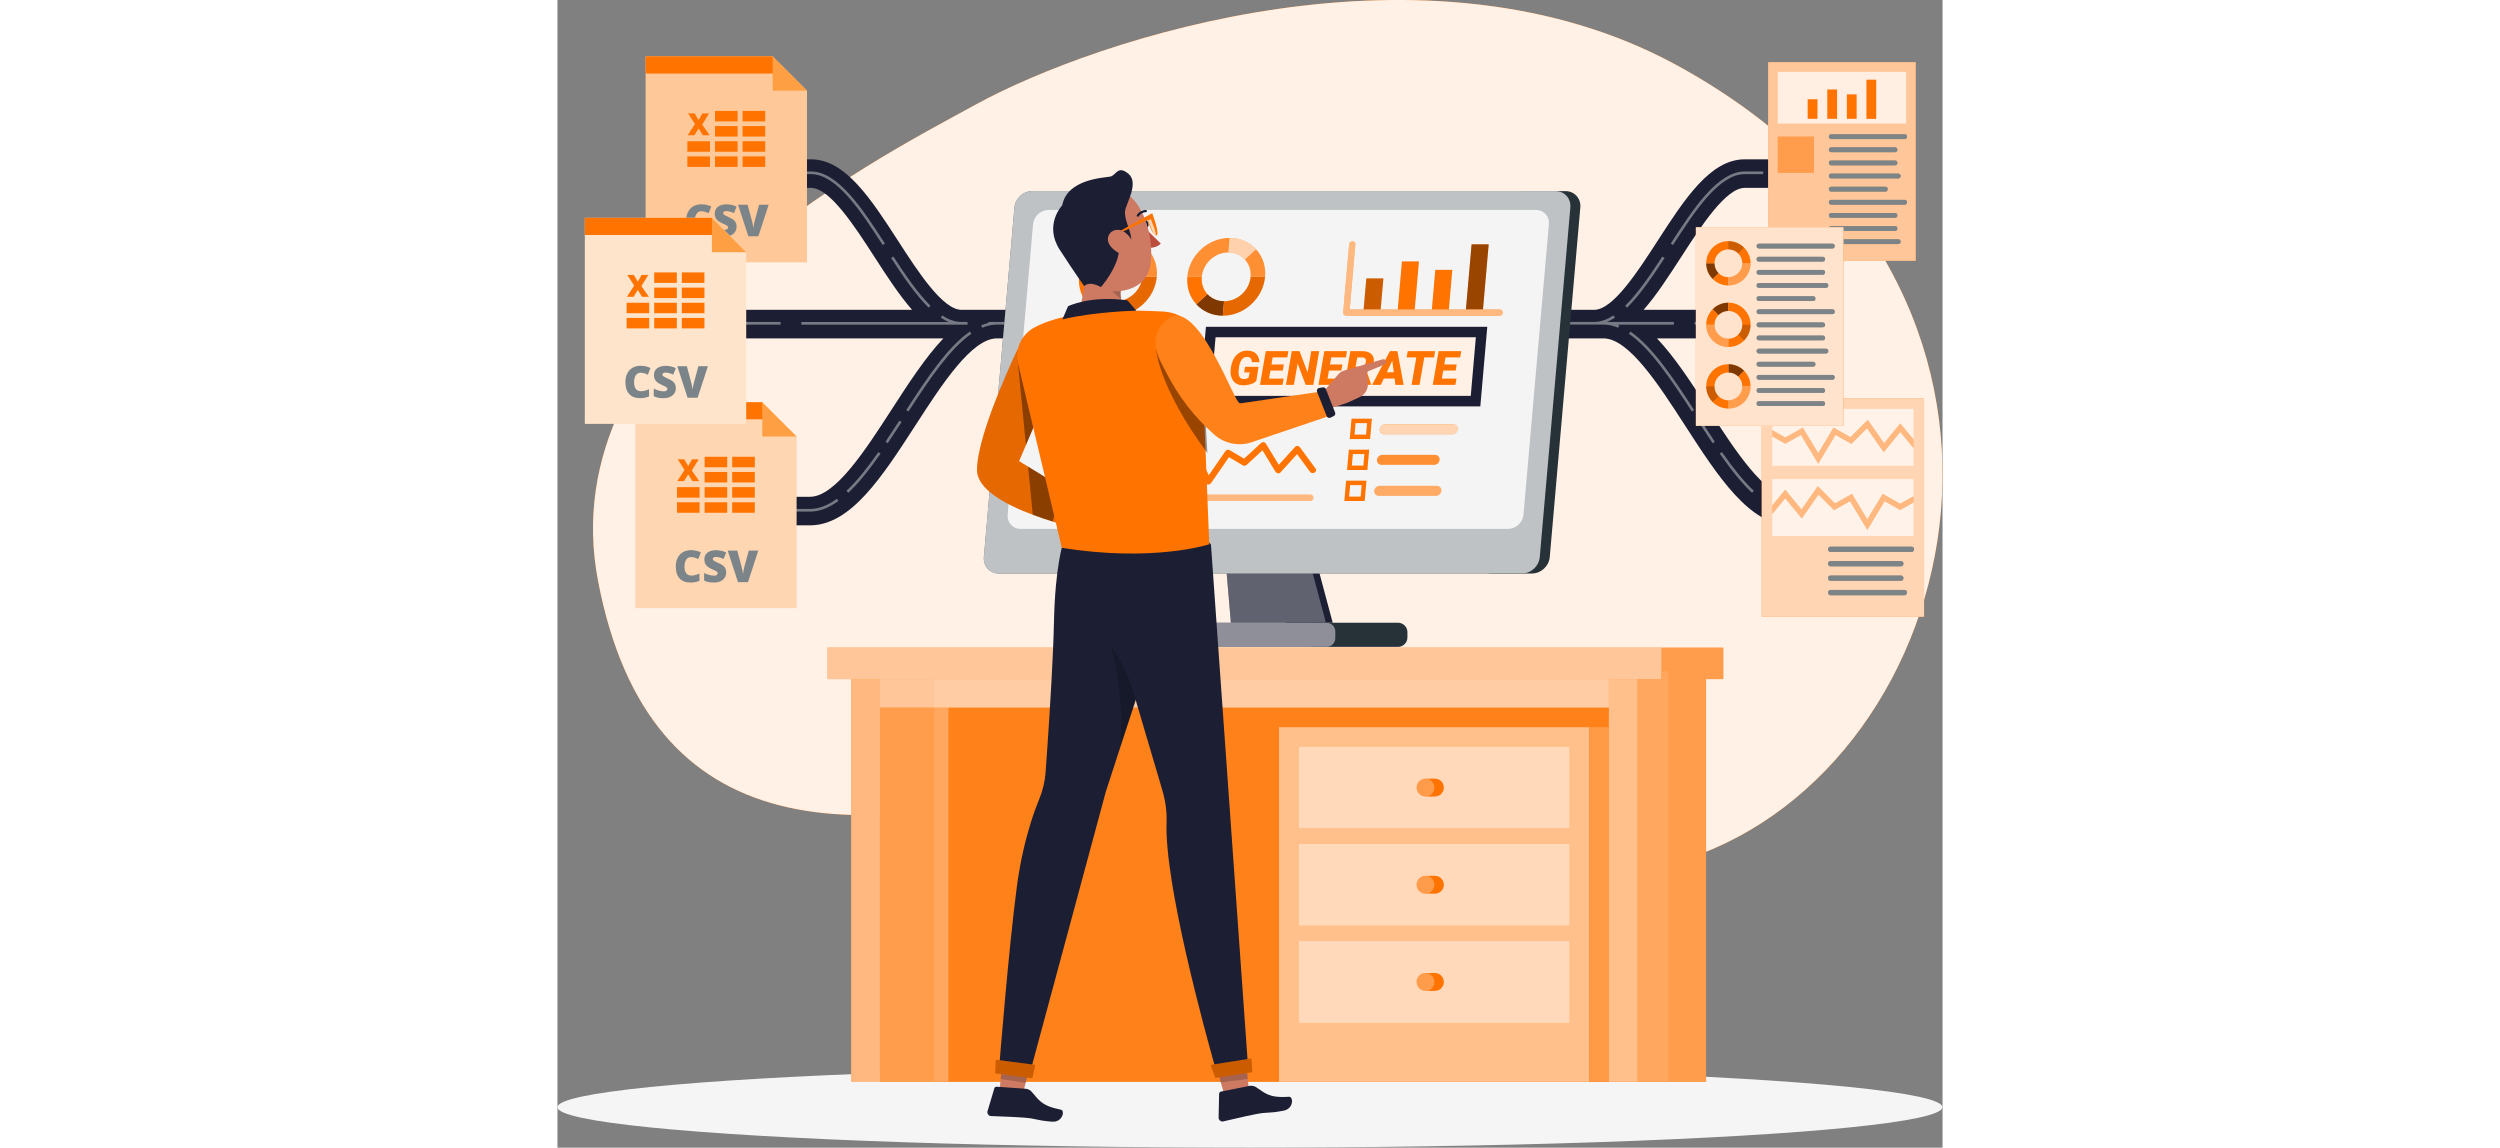 <?xml version="1.0" encoding="utf-8"?>
<!-- Generator: Adobe Illustrator 22.0.1, SVG Export Plug-In . SVG Version: 6.00 Build 0)  -->
<svg width="700" version="1.1" xmlns="http://www.w3.org/2000/svg" xmlns:xlink="http://www.w3.org/1999/xlink" x="0px" y="0px"
	 viewBox="0 0 387.82 321.34" style="enable-background:new 0 0 387.82 321.34;" xml:space="preserve">
<rect x="0" y="0" width="387.82" height="321.34" fill="#808080" stroke="none"/>
<g id="Background_Simple">
	<g>
		<path style="fill:#FF7300;" d="M117.24,29.21C87.18,45.64-2.38,91.2,11.38,162.75c14.34,74.56,72.3,75.59,146.05,51.41
			c68.87-22.58,65.63,56.84,158.78,26.3c78.87-25.86,111.91-159.8-2.99-222.3C243.47-19.79,151.22,10.63,117.24,29.21z"/>
		<path style="opacity:0.9;fill:#FFFFFF;" d="M117.24,29.21C87.18,45.64-2.38,91.2,11.38,162.75
			c14.34,74.56,72.3,75.59,146.05,51.41c68.87-22.58,65.63,56.84,158.78,26.3c78.87-25.86,111.91-159.8-2.99-222.3
			C243.47-19.79,151.22,10.63,117.24,29.21z"/>
	</g>
</g>
<g id="Shadow">
	<ellipse id="_x3C_Path_x3E__1_" style="fill:#F5F5F5;" cx="193.89" cy="310.02" rx="193.89" ry="11.32"/>
</g>
<g id="Extraction">
	<g>
		<g>
			<path style="fill:#1C1F33;" d="M345.22,139.1c-7.08,0-15.44-12.93-22.82-24.35c-4.84-7.48-9.54-14.75-14.54-20h16.55v-8h-20.29
				c3.63-4.13,7.06-9.45,10.59-14.9c5.54-8.57,12.44-19.24,17.71-19.24h15.52v-8h-15.52c-9.63,0-16.82,11.12-24.43,22.9
				c-5.54,8.57-12.44,19.24-17.71,19.24h-16.69H142.32h-19.28h-9.91c-5.27,0-12.17-10.67-17.71-19.24
				c-7.61-11.78-14.8-22.9-24.43-22.9H55.47v8h15.52c5.27,0,12.17,10.67,17.71,19.24c3.53,5.45,6.96,10.77,10.59,14.9h-71.9v8h80.66
				c-5,5.26-9.7,12.52-14.54,20c-7.38,11.41-15.74,24.35-22.82,24.35H41.27v8h29.42c11.43,0,20.23-13.6,29.54-28
				c7.38-11.41,15.74-24.35,22.82-24.35h19.28h131.27h19.28c7.08,0,15.44,12.93,22.82,24.35c9.31,14.4,18.1,28,29.53,28h29.42v-8
				H345.22z"/>
		</g>
		<g style="opacity:0.4;">
			<path style="fill:#FFFFFF;" d="M300.44,92.84l-0.43,0.62c5.89,4.06,11.47,12.26,17.62,21.76l0.63-0.41
				C312.06,105.24,306.44,96.98,300.44,92.84z"/>
			<path style="fill:#FFFFFF;" d="M326.05,126.59l-0.61,0.43c3.45,4.93,6.32,8.41,9.04,10.96l0.51-0.55
				C332.3,134.92,329.46,131.47,326.05,126.59z"/>
			<path style="fill:#FFFFFF;" d="M319.55,118.17c1.29,2,2.59,3.99,3.89,5.92l0.62-0.42c-1.3-1.93-2.59-3.92-3.88-5.91
				L319.55,118.17z"/>
			<path style="fill:#FFFFFF;" d="M337.66,139.66l-0.44,0.61c2.77,2.01,5.39,2.98,7.99,2.98h19.84v-0.75h-19.84
				C342.77,142.5,340.3,141.57,337.66,139.66z"/>
			<rect x="368.64" y="142.5" style="fill:#FFFFFF;" width="6" height="0.75"/>
			<rect x="27.39" y="90.15" style="fill:#FFFFFF;" width="6" height="0.75"/>
			<rect x="39.21" y="90.15" style="fill:#FFFFFF;" width="23.27" height="0.75"/>
			<path style="fill:#FFFFFF;" d="M68.29,90.15v0.75h46.53v-0.75h-1.69c-1.76,0-3.52-0.6-5.4-1.83l-0.41,0.63
				c0.76,0.5,1.5,0.9,2.24,1.21H68.29z"/>
			<rect x="236.97" y="90.15" style="fill:#FFFFFF;" width="23.27" height="0.75"/>
			<path style="fill:#FFFFFF;" d="M312.59,90.9v-0.75h-18.74c0.74-0.31,1.48-0.71,2.24-1.21l-0.41-0.63
				c-1.88,1.23-3.64,1.83-5.4,1.83h-7.15h-3.54h-6h-7.53v0.75h7.53h6h3.54h9.74c1.35,0,2.73,0.29,4.13,0.88l0.29-0.69
				c-0.17-0.07-0.33-0.12-0.5-0.18H312.59z"/>
			<rect x="219.52" y="90.15" style="fill:#FFFFFF;" width="11.63" height="0.75"/>
			<rect x="167.17" y="90.15" style="fill:#FFFFFF;" width="46.53" height="0.75"/>
			<rect x="318.41" y="90.15" style="fill:#FFFFFF;" width="6" height="0.75"/>
			<path style="fill:#FFFFFF;" d="M309.99,72.25l-0.63-0.41c-3.12,4.79-6.75,10.19-10.4,13.78l0.53,0.54
				C303.19,82.51,306.85,77.07,309.99,72.25z"/>
			<path style="fill:#FFFFFF;" d="M332.42,48.76h5.18v-0.75h-5.18h0c-7.64,0-14.58,10.72-20.7,20.18l0.63,0.41
				C318.37,59.3,325.19,48.76,332.42,48.76z"/>
			<rect x="341.94" y="48.01" style="fill:#FFFFFF;" width="6" height="0.75"/>
			<path style="fill:#FFFFFF;" d="M104.45,85.61c-3.65-3.58-7.28-8.99-10.4-13.78l-0.63,0.41c3.14,4.82,6.8,10.26,10.5,13.9
				L104.45,85.61z"/>
			<path style="fill:#FFFFFF;" d="M91.06,68.6l0.63-0.41c-6.12-9.46-13.06-20.18-20.7-20.18H65.8v0.75h5.18
				C78.22,48.76,85.04,59.3,91.06,68.6z"/>
			<rect x="55.47" y="48.01" style="fill:#FFFFFF;" width="6" height="0.75"/>
			<polygon style="fill:#FFFFFF;" points="138.09,90.15 136.32,90.15 136.32,90.9 138.09,90.9 142.32,90.9 161.36,90.9 
				161.36,90.15 142.32,90.15 			"/>
			<path style="fill:#FFFFFF;" d="M97.65,114.81l0.63,0.41c6.15-9.5,11.73-17.69,17.62-21.76l-0.43-0.62
				C109.46,96.98,103.85,105.24,97.65,114.81z"/>
			<path style="fill:#FFFFFF;" d="M123.04,90.15h-2.4v0.29c-0.67,0.15-1.34,0.36-2.01,0.64l0.29,0.69c1.39-0.58,2.78-0.88,4.13-0.88
				h9.23h0.51v-0.75h-0.51H123.04z"/>
			<path style="fill:#FFFFFF;" d="M70.69,142.5H50.85v0.75h19.84c2.61,0,5.22-0.98,7.99-2.98l-0.44-0.61
				C75.61,141.57,73.14,142.5,70.69,142.5z"/>
			<path style="fill:#FFFFFF;" d="M91.85,123.68l0.62,0.42c1.3-1.93,2.59-3.92,3.89-5.92l-0.63-0.41
				C94.44,119.76,93.15,121.75,91.85,123.68z"/>
			<path style="fill:#FFFFFF;" d="M80.92,137.43l0.51,0.55c2.72-2.55,5.59-6.03,9.04-10.96l-0.61-0.43
				C86.45,131.47,83.61,134.92,80.92,137.43z"/>
			<rect x="41.27" y="142.5" style="fill:#FFFFFF;" width="6" height="0.75"/>
		</g>
	</g>
</g>
<g id="Documents">
	<g>
		<g>
			<rect x="337.19" y="111.52" style="fill:#FF7300;" width="45.46" height="61.18"/>
			<rect x="337.19" y="111.52" style="opacity:0.7;fill:#FFFFFF;" width="45.46" height="61.18"/>
		</g>
		<rect x="340.16" y="114.49" style="opacity:0.7;fill:#FFFFFF;" width="39.52" height="15.93"/>
		<rect x="340.16" y="134.14" style="opacity:0.7;fill:#FFFFFF;" width="39.52" height="15.93"/>
		<polygon style="fill:#FF7300;" points="379.68,123.08 375.99,118.58 371.44,124.13 366.89,117.59 362.06,122.43 357.32,119.76 
			353.01,126.92 348.69,119.76 343.8,122.52 340.16,120.47 340.16,122.17 343.8,124.23 348.17,121.76 353.01,129.8 357.85,121.76 
			362.31,124.27 366.68,119.9 371.34,126.59 375.99,120.92 379.68,125.42 		"/>
		<polygon style="opacity:0.5;fill:#FFFFFF;" points="379.68,123.08 375.99,118.58 371.44,124.13 366.89,117.59 362.06,122.43 
			357.32,119.76 353.01,126.92 348.69,119.76 343.8,122.52 340.16,120.47 340.16,122.17 343.8,124.23 348.17,121.76 353.01,129.8 
			357.85,121.76 362.31,124.27 366.68,119.9 371.34,126.59 375.99,120.92 379.68,125.42 		"/>
		<polygon style="fill:#FF7300;" points="379.68,138.98 375.97,141.08 371.07,138.31 366.76,145.47 362.45,138.31 357.71,140.98 
			352.88,136.15 348.33,142.69 343.77,137.14 340.16,141.54 340.16,143.88 343.77,139.48 348.42,145.15 353.08,138.45 
			357.45,142.82 361.92,140.31 366.76,148.35 371.6,140.32 375.97,142.78 379.68,140.68 		"/>
		<polygon style="opacity:0.5;fill:#FFFFFF;" points="379.68,138.98 375.97,141.08 371.07,138.31 366.76,145.47 362.45,138.31 
			357.71,140.98 352.88,136.15 348.33,142.69 343.77,137.14 340.16,141.54 340.16,143.88 343.77,139.48 348.42,145.15 
			353.08,138.45 357.45,142.82 361.92,140.31 366.76,148.35 371.6,140.32 375.97,142.78 379.68,140.68 		"/>
		<g>
			<g>
				<g>
					<path style="fill:#263238;" d="M356.48,154.54c7.55,0,15.1,0,22.65,0c0.96,0,0.96-1.48,0-1.48c-7.55,0-15.1,0-22.65,0
						C355.52,153.06,355.52,154.54,356.48,154.54L356.48,154.54z"/>
				</g>
				<g>
					<path style="fill:#263238;" d="M356.48,158.58c6.56,0,13.12,0,19.68,0c0.96,0,0.96-1.49,0-1.49c-6.56,0-13.12,0-19.68,0
						C355.52,157.1,355.52,158.58,356.48,158.58L356.48,158.58z"/>
				</g>
				<g>
					<path style="fill:#263238;" d="M356.48,162.63c6.56,0,13.12,0,19.68,0c0.96,0,0.96-1.49,0-1.49c-6.56,0-13.12,0-19.68,0
						C355.52,161.14,355.52,162.63,356.48,162.63L356.48,162.63z"/>
				</g>
				<g>
					<path style="fill:#263238;" d="M356.48,166.67c6.89,0,13.78,0,20.67,0c0.96,0,0.96-1.49,0-1.49c-6.89,0-13.78,0-20.67,0
						C355.52,165.18,355.52,166.67,356.48,166.67L356.48,166.67z"/>
				</g>
			</g>
			<g style="opacity:0.4;">
				<g>
					<path style="fill:#FFFFFF;" d="M356.48,154.54c7.55,0,15.1,0,22.65,0c0.96,0,0.96-1.48,0-1.48c-7.55,0-15.1,0-22.65,0
						C355.52,153.06,355.52,154.54,356.48,154.54L356.48,154.54z"/>
				</g>
				<g>
					<path style="fill:#FFFFFF;" d="M356.48,158.58c6.56,0,13.12,0,19.68,0c0.96,0,0.96-1.49,0-1.49c-6.56,0-13.12,0-19.68,0
						C355.52,157.1,355.52,158.58,356.48,158.58L356.48,158.58z"/>
				</g>
				<g>
					<path style="fill:#FFFFFF;" d="M356.48,162.63c6.56,0,13.12,0,19.68,0c0.96,0,0.96-1.49,0-1.49c-6.56,0-13.12,0-19.68,0
						C355.52,161.14,355.52,162.63,356.48,162.63L356.48,162.63z"/>
				</g>
				<g>
					<path style="fill:#FFFFFF;" d="M356.48,166.67c6.89,0,13.78,0,20.67,0c0.96,0,0.96-1.49,0-1.49c-6.89,0-13.78,0-20.67,0
						C355.52,165.18,355.52,166.67,356.48,166.67L356.48,166.67z"/>
				</g>
			</g>
		</g>
	</g>
	<g>
		<g>
			<rect x="338.99" y="17.41" style="fill:#FF7300;" width="41.33" height="55.62"/>
			<rect x="338.99" y="17.41" style="opacity:0.6;fill:#FFFFFF;" width="41.33" height="55.62"/>
		</g>
		<rect x="341.69" y="20.11" style="opacity:0.7;fill:#FFFFFF;" width="35.93" height="14.48"/>
		<g>
			<g>
				<path style="fill:#263238;" d="M356.64,38.94c6.86,0,13.72,0,20.59,0c0.87,0,0.87-1.35,0-1.35c-6.86,0-13.72,0-20.59,0
					C355.77,37.59,355.77,38.94,356.64,38.94L356.64,38.94z"/>
			</g>
			<g>
				<path style="fill:#263238;" d="M356.64,42.61c5.96,0,11.92,0,17.89,0c0.87,0,0.87-1.35,0-1.35c-5.96,0-11.92,0-17.89,0
					C355.77,41.26,355.77,42.61,356.64,42.61L356.64,42.61z"/>
			</g>
			<g>
				<path style="fill:#263238;" d="M356.64,46.29c5.96,0,11.92,0,17.89,0c0.87,0,0.87-1.35,0-1.35c-5.96,0-11.92,0-17.89,0
					C355.77,44.94,355.77,46.29,356.64,46.29L356.64,46.29z"/>
			</g>
			<g>
				<path style="fill:#263238;" d="M356.64,49.96c6.26,0,12.52,0,18.79,0c0.87,0,0.87-1.35,0-1.35c-6.26,0-12.52,0-18.79,0
					C355.77,48.61,355.77,49.96,356.64,49.96L356.64,49.96z"/>
			</g>
			<g>
				<path style="fill:#263238;" d="M356.64,53.64c5.06,0,10.12,0,15.19,0c0.87,0,0.87-1.35,0-1.35c-5.06,0-10.12,0-15.19,0
					C355.77,52.29,355.77,53.64,356.64,53.64L356.64,53.64z"/>
			</g>
			<g>
				<path style="fill:#263238;" d="M356.64,57.31c6.86,0,13.72,0,20.59,0c0.87,0,0.87-1.35,0-1.35c-6.86,0-13.72,0-20.59,0
					C355.77,55.96,355.77,57.31,356.64,57.31L356.64,57.31z"/>
			</g>
			<g>
				<path style="fill:#263238;" d="M356.64,60.99c5.96,0,11.92,0,17.89,0c0.87,0,0.87-1.35,0-1.35c-5.96,0-11.92,0-17.89,0
					C355.77,59.64,355.77,60.99,356.64,60.99L356.64,60.99z"/>
			</g>
			<g>
				<path style="fill:#263238;" d="M356.64,64.66c5.96,0,11.92,0,17.89,0c0.87,0,0.87-1.35,0-1.35c-5.96,0-11.92,0-17.89,0
					C355.77,63.31,355.77,64.66,356.64,64.66L356.64,64.66z"/>
			</g>
			<g>
				<path style="fill:#263238;" d="M356.64,68.34c6.26,0,12.52,0,18.79,0c0.87,0,0.87-1.35,0-1.35c-6.26,0-12.52,0-18.79,0
					C355.77,66.99,355.77,68.34,356.64,68.34L356.64,68.34z"/>
			</g>
			<g style="opacity:0.4;">
				<path style="fill:#FFFFFF;" d="M356.64,38.94c6.86,0,13.72,0,20.59,0c0.87,0,0.87-1.35,0-1.35c-6.86,0-13.72,0-20.59,0
					C355.77,37.59,355.77,38.94,356.64,38.94L356.64,38.94z"/>
			</g>
			<g style="opacity:0.4;">
				<path style="fill:#FFFFFF;" d="M356.64,42.61c5.96,0,11.92,0,17.89,0c0.87,0,0.87-1.35,0-1.35c-5.96,0-11.92,0-17.89,0
					C355.77,41.26,355.77,42.61,356.64,42.61L356.64,42.61z"/>
			</g>
			<g style="opacity:0.4;">
				<path style="fill:#FFFFFF;" d="M356.64,46.29c5.96,0,11.92,0,17.89,0c0.87,0,0.87-1.35,0-1.35c-5.96,0-11.92,0-17.89,0
					C355.77,44.94,355.77,46.29,356.64,46.29L356.64,46.29z"/>
			</g>
			<g style="opacity:0.4;">
				<path style="fill:#FFFFFF;" d="M356.64,49.96c6.26,0,12.52,0,18.79,0c0.87,0,0.87-1.35,0-1.35c-6.26,0-12.52,0-18.79,0
					C355.77,48.61,355.77,49.96,356.64,49.96L356.64,49.96z"/>
			</g>
			<g style="opacity:0.4;">
				<path style="fill:#FFFFFF;" d="M356.64,53.64c5.06,0,10.12,0,15.19,0c0.87,0,0.87-1.35,0-1.35c-5.06,0-10.12,0-15.19,0
					C355.77,52.29,355.77,53.64,356.64,53.64L356.64,53.64z"/>
			</g>
			<g style="opacity:0.4;">
				<path style="fill:#FFFFFF;" d="M356.64,57.31c6.86,0,13.72,0,20.59,0c0.87,0,0.87-1.35,0-1.35c-6.86,0-13.72,0-20.59,0
					C355.77,55.96,355.77,57.31,356.64,57.31L356.64,57.31z"/>
			</g>
			<g style="opacity:0.4;">
				<path style="fill:#FFFFFF;" d="M356.64,60.99c5.96,0,11.92,0,17.89,0c0.87,0,0.87-1.35,0-1.35c-5.96,0-11.92,0-17.89,0
					C355.77,59.64,355.77,60.99,356.64,60.99L356.64,60.99z"/>
			</g>
			<g style="opacity:0.4;">
				<path style="fill:#FFFFFF;" d="M356.64,64.66c5.96,0,11.92,0,17.89,0c0.87,0,0.87-1.35,0-1.35c-5.96,0-11.92,0-17.89,0
					C355.77,63.31,355.77,64.66,356.64,64.66L356.64,64.66z"/>
			</g>
			<g style="opacity:0.4;">
				<path style="fill:#FFFFFF;" d="M356.64,68.34c6.26,0,12.52,0,18.79,0c0.87,0,0.87-1.35,0-1.35c-6.26,0-12.52,0-18.79,0
					C355.77,66.99,355.77,68.34,356.64,68.34L356.64,68.34z"/>
			</g>
		</g>
		<g>
			<rect x="341.69" y="38.26" style="fill:#FF7300;" width="10.13" height="10.13"/>
			<rect x="341.69" y="38.26" style="opacity:0.3;fill:#FFFFFF;" width="10.13" height="10.13"/>
		</g>
		<g>
			<rect x="350.06" y="27.79" style="fill:#FF7300;" width="2.74" height="5.48"/>
			<rect x="355.55" y="25.05" style="fill:#FF7300;" width="2.74" height="8.22"/>
			<rect x="361.03" y="26.42" style="fill:#FF7300;" width="2.74" height="6.85"/>
			<rect x="366.51" y="22.31" style="fill:#FF7300;" width="2.74" height="10.97"/>
		</g>
	</g>
	<g>
		<g>
			<rect x="318.75" y="63.62" style="fill:#FF7300;" width="41.33" height="55.62"/>
			<rect x="318.75" y="63.62" style="opacity:0.8;fill:#FFFFFF;" width="41.33" height="55.62"/>
		</g>
		<g>
			<g>
				<g>
					<path style="fill:#263238;" d="M336.4,69.58c6.86,0,13.72,0,20.59,0c0.87,0,0.87-1.35,0-1.35c-6.86,0-13.72,0-20.59,0
						C335.53,68.23,335.53,69.58,336.4,69.58L336.4,69.58z"/>
				</g>
				<g>
					<path style="fill:#263238;" d="M336.4,73.25c5.96,0,11.92,0,17.89,0c0.87,0,0.87-1.35,0-1.35c-5.96,0-11.92,0-17.89,0
						C335.53,71.9,335.53,73.25,336.4,73.25L336.4,73.25z"/>
				</g>
				<g>
					<path style="fill:#263238;" d="M336.4,76.93c5.96,0,11.92,0,17.89,0c0.87,0,0.87-1.35,0-1.35c-5.96,0-11.92,0-17.89,0
						C335.53,75.58,335.53,76.93,336.4,76.93L336.4,76.93z"/>
				</g>
				<g>
					<path style="fill:#263238;" d="M336.4,80.6c6.26,0,12.52,0,18.79,0c0.87,0,0.87-1.35,0-1.35c-6.26,0-12.52,0-18.79,0
						C335.53,79.25,335.53,80.6,336.4,80.6L336.4,80.6z"/>
				</g>
				<g>
					<path style="fill:#263238;" d="M336.4,84.28c5.06,0,10.12,0,15.19,0c0.87,0,0.87-1.35,0-1.35c-5.06,0-10.12,0-15.19,0
						C335.53,82.93,335.53,84.28,336.4,84.28L336.4,84.28z"/>
				</g>
				<g>
					<path style="fill:#263238;" d="M336.4,87.95c6.86,0,13.72,0,20.59,0c0.87,0,0.87-1.35,0-1.35c-6.86,0-13.72,0-20.59,0
						C335.53,86.6,335.53,87.95,336.4,87.95L336.4,87.95z"/>
				</g>
				<g>
					<path style="fill:#263238;" d="M336.4,91.63c5.96,0,11.92,0,17.89,0c0.87,0,0.87-1.35,0-1.35c-5.96,0-11.92,0-17.89,0
						C335.53,90.28,335.53,91.63,336.4,91.63L336.4,91.63z"/>
				</g>
				<g>
					<path style="fill:#263238;" d="M336.4,95.3c5.96,0,11.92,0,17.89,0c0.87,0,0.87-1.35,0-1.35c-5.96,0-11.92,0-17.89,0
						C335.53,93.95,335.53,95.3,336.4,95.3L336.4,95.3z"/>
				</g>
				<g>
					<path style="fill:#263238;" d="M336.4,102.66c5.06,0,10.12,0,15.19,0c0.87,0,0.87-1.35,0-1.35c-5.06,0-10.12,0-15.19,0
						C335.53,101.31,335.53,102.66,336.4,102.66L336.4,102.66z"/>
				</g>
				<g>
					<path style="fill:#263238;" d="M336.4,106.33c6.86,0,13.72,0,20.59,0c0.87,0,0.87-1.35,0-1.35c-6.86,0-13.72,0-20.59,0
						C335.53,104.98,335.53,106.33,336.4,106.33L336.4,106.33z"/>
				</g>
				<g>
					<path style="fill:#263238;" d="M336.4,110.01c5.96,0,11.92,0,17.89,0c0.87,0,0.87-1.35,0-1.35c-5.96,0-11.92,0-17.89,0
						C335.53,108.66,335.53,110.01,336.4,110.01L336.4,110.01z"/>
				</g>
				<g>
					<path style="fill:#263238;" d="M336.4,113.68c5.96,0,11.92,0,17.89,0c0.87,0,0.87-1.35,0-1.35c-5.96,0-11.92,0-17.89,0
						C335.53,112.33,335.53,113.68,336.4,113.68L336.4,113.68z"/>
				</g>
				<g>
					<path style="fill:#263238;" d="M336.4,98.98c6.26,0,12.52,0,18.79,0c0.87,0,0.87-1.35,0-1.35c-6.26,0-12.52,0-18.79,0
						C335.53,97.63,335.53,98.98,336.4,98.98L336.4,98.98z"/>
				</g>
			</g>
			<g style="opacity:0.4;">
				<g>
					<path style="fill:#FFFFFF;" d="M336.4,69.58c6.86,0,13.72,0,20.59,0c0.87,0,0.87-1.35,0-1.35c-6.86,0-13.72,0-20.59,0
						C335.53,68.23,335.53,69.58,336.4,69.58L336.4,69.58z"/>
				</g>
				<g>
					<path style="fill:#FFFFFF;" d="M336.4,73.25c5.96,0,11.92,0,17.89,0c0.87,0,0.87-1.35,0-1.35c-5.96,0-11.92,0-17.89,0
						C335.53,71.9,335.53,73.25,336.4,73.25L336.4,73.25z"/>
				</g>
				<g>
					<path style="fill:#FFFFFF;" d="M336.4,76.93c5.96,0,11.92,0,17.89,0c0.87,0,0.87-1.35,0-1.35c-5.96,0-11.92,0-17.89,0
						C335.53,75.58,335.53,76.93,336.4,76.93L336.4,76.93z"/>
				</g>
				<g>
					<path style="fill:#FFFFFF;" d="M336.4,80.6c6.26,0,12.52,0,18.79,0c0.87,0,0.87-1.35,0-1.35c-6.26,0-12.52,0-18.79,0
						C335.53,79.25,335.53,80.6,336.4,80.6L336.4,80.6z"/>
				</g>
				<g>
					<path style="fill:#FFFFFF;" d="M336.4,84.28c5.06,0,10.12,0,15.19,0c0.87,0,0.87-1.35,0-1.35c-5.06,0-10.12,0-15.19,0
						C335.53,82.93,335.53,84.28,336.4,84.28L336.4,84.28z"/>
				</g>
				<g>
					<path style="fill:#FFFFFF;" d="M336.4,87.95c6.86,0,13.72,0,20.59,0c0.87,0,0.87-1.35,0-1.35c-6.86,0-13.72,0-20.59,0
						C335.53,86.6,335.53,87.95,336.4,87.95L336.4,87.95z"/>
				</g>
				<g>
					<path style="fill:#FFFFFF;" d="M336.4,91.63c5.96,0,11.92,0,17.89,0c0.87,0,0.87-1.35,0-1.35c-5.96,0-11.92,0-17.89,0
						C335.53,90.28,335.53,91.63,336.4,91.63L336.4,91.63z"/>
				</g>
				<g>
					<path style="fill:#FFFFFF;" d="M336.4,95.3c5.96,0,11.92,0,17.89,0c0.87,0,0.87-1.35,0-1.35c-5.96,0-11.92,0-17.89,0
						C335.53,93.95,335.53,95.3,336.4,95.3L336.4,95.3z"/>
				</g>
				<g>
					<path style="fill:#FFFFFF;" d="M336.4,102.66c5.06,0,10.12,0,15.19,0c0.87,0,0.87-1.35,0-1.35c-5.06,0-10.12,0-15.19,0
						C335.53,101.31,335.53,102.66,336.4,102.66L336.4,102.66z"/>
				</g>
				<g>
					<path style="fill:#FFFFFF;" d="M336.4,106.33c6.86,0,13.72,0,20.59,0c0.87,0,0.87-1.35,0-1.35c-6.86,0-13.72,0-20.59,0
						C335.53,104.98,335.53,106.33,336.4,106.33L336.4,106.33z"/>
				</g>
				<g>
					<path style="fill:#FFFFFF;" d="M336.4,110.01c5.96,0,11.92,0,17.89,0c0.87,0,0.87-1.35,0-1.35c-5.96,0-11.92,0-17.89,0
						C335.53,108.66,335.53,110.01,336.4,110.01L336.4,110.01z"/>
				</g>
				<g>
					<path style="fill:#FFFFFF;" d="M336.4,113.68c5.96,0,11.92,0,17.89,0c0.87,0,0.87-1.35,0-1.35c-5.96,0-11.92,0-17.89,0
						C335.53,112.33,335.53,113.68,336.4,113.68L336.4,113.68z"/>
				</g>
				<g>
					<path style="fill:#FFFFFF;" d="M336.4,98.98c6.26,0,12.52,0,18.79,0c0.87,0,0.87-1.35,0-1.35c-6.26,0-12.52,0-18.79,0
						C335.53,97.63,335.53,98.98,336.4,98.98L336.4,98.98z"/>
				</g>
			</g>
		</g>
		<g>
			<path style="fill:#FF7300;" d="M325.1,88.2l-1.63-1.63c-1.12,1.12-1.82,2.67-1.82,4.39h2.31C323.96,89.88,324.39,88.9,325.1,88.2
				z"/>
			<path style="fill:#FF7300;" d="M327.86,94.85c-2.15,0-3.9-1.75-3.9-3.9h-2.31c0,3.43,2.78,6.21,6.21,6.21V94.85z"/>
			<path style="opacity:0.3;fill:#FFFFFF;" d="M327.86,94.85c-2.15,0-3.9-1.75-3.9-3.9h-2.31c0,3.43,2.78,6.21,6.21,6.21V94.85z"/>
			<path style="fill:#FF7300;" d="M325.1,88.2c0.71-0.71,1.68-1.14,2.76-1.14v-2.31c-1.71,0-3.27,0.69-4.39,1.82L325.1,88.2z"/>
			<path style="opacity:0.5;" d="M325.1,88.2c0.71-0.71,1.68-1.14,2.76-1.14v-2.31c-1.71,0-3.27,0.69-4.39,1.82L325.1,88.2z"/>
			<path style="fill:#FF7300;" d="M331.76,90.95c0,2.15-1.75,3.9-3.9,3.9v2.31c3.43,0,6.21-2.78,6.21-6.21
				c0-3.43-2.78-6.21-6.21-6.21v2.31C330.01,87.06,331.76,88.8,331.76,90.95z"/>
			<path style="opacity:0.2;" d="M330.61,93.71l1.63,1.63c1.12-1.12,1.82-2.67,1.82-4.39h-2.31
				C331.76,92.03,331.32,93.01,330.61,93.71z"/>
		</g>
		<g>
			<g>
				<path style="fill:#FF7300;" d="M325.1,76.48l-1.63,1.63c1.12,1.12,2.67,1.82,4.39,1.82v-2.31
					C326.78,77.62,325.8,77.19,325.1,76.48z"/>
				<path style="fill:#FF7300;" d="M331.76,73.72c0,2.15-1.75,3.9-3.9,3.9v2.31c3.43,0,6.21-2.78,6.21-6.21H331.76z"/>
				<path style="opacity:0.3;fill:#FFFFFF;" d="M331.76,73.72c0,2.15-1.75,3.9-3.9,3.9v2.31c3.43,0,6.21-2.78,6.21-6.21H331.76z"/>
				<path style="fill:#FF7300;" d="M325.1,76.48c-0.71-0.71-1.14-1.68-1.14-2.76h-2.31c0,1.71,0.69,3.27,1.82,4.39L325.1,76.48z"/>
				<path style="opacity:0.5;" d="M325.1,76.48c-0.71-0.71-1.14-1.68-1.14-2.76h-2.31c0,1.71,0.69,3.27,1.82,4.39L325.1,76.48z"/>
				<path style="fill:#FF7300;" d="M327.86,69.82c2.15,0,3.9,1.75,3.9,3.9h2.31c0-3.43-2.78-6.21-6.21-6.21
					c-3.43,0-6.21,2.78-6.21,6.21h2.31C323.96,71.57,325.7,69.82,327.86,69.82z"/>
				<path style="opacity:0.2;" d="M330.61,70.97l1.63-1.63c-1.12-1.12-2.67-1.82-4.39-1.82v2.31
					C328.93,69.82,329.91,70.26,330.61,70.97z"/>
			</g>
			<g>
				<path style="fill:#FF7300;" d="M330.61,105.43l1.63-1.63c1.12,1.12,1.82,2.67,1.82,4.39h-2.31
					C331.76,107.11,331.32,106.13,330.61,105.43z"/>
				<path style="fill:#FF7300;" d="M327.86,112.09c2.15,0,3.9-1.75,3.9-3.9h2.31c0,3.43-2.78,6.21-6.21,6.21V112.09z"/>
				<path style="opacity:0.3;fill:#FFFFFF;" d="M327.86,112.09c2.15,0,3.9-1.75,3.9-3.9h2.31c0,3.43-2.78,6.21-6.21,6.21V112.09z"/>
				<path style="fill:#FF7300;" d="M330.61,105.43c-0.71-0.71-1.68-1.14-2.76-1.14v-2.31c1.71,0,3.27,0.69,4.39,1.82L330.61,105.43z
					"/>
				<path style="opacity:0.5;" d="M330.61,105.43c-0.71-0.71-1.68-1.14-2.76-1.14v-2.31c1.71,0,3.27,0.69,4.39,1.82L330.61,105.43z"
					/>
				<path style="fill:#FF7300;" d="M323.96,108.19c0,2.15,1.75,3.9,3.9,3.9v2.31c-3.43,0-6.21-2.78-6.21-6.21
					c0-3.43,2.78-6.21,6.21-6.21v2.31C325.7,104.29,323.96,106.03,323.96,108.19z"/>
				<path style="opacity:0.2;" d="M325.1,110.94l-1.63,1.63c-1.12-1.12-1.82-2.67-1.82-4.39h2.31
					C323.96,109.26,324.39,110.24,325.1,110.94z"/>
			</g>
		</g>
	</g>
</g>
<g id="Device">
	<g>
		<g>
			<g>
				<path style="fill:#263238;" d="M235.34,181.13h-24.19v-6.77h24.19c1.46,0,2.65,1.19,2.65,2.65v1.47
					C237.99,179.95,236.8,181.13,235.34,181.13z"/>
				<path style="fill:#1C1F33;" d="M215.34,181.13h-51.47c-1.36,0-2.46-1.1-2.46-2.46v-1.84c0-1.36,1.1-2.46,2.46-2.46h51.47
					c1.36,0,2.46,1.1,2.46,2.46v1.84C217.8,180.03,216.7,181.13,215.34,181.13z"/>
				<path style="opacity:0.5;fill:#FFFFFF;" d="M215.34,181.13h-51.47c-1.36,0-2.46-1.1-2.46-2.46v-1.84c0-1.36,1.1-2.46,2.46-2.46
					h51.47c1.36,0,2.46,1.1,2.46,2.46v1.84C217.8,180.03,216.7,181.13,215.34,181.13z"/>
				<g>
					<polygon style="fill:#1C1F33;" points="204.03,174.36 217.07,174.36 208.72,143.17 204.03,143.17 					"/>
					<polygon style="fill:#1C1F33;" points="215.17,174.36 188.55,174.36 185.9,143.17 206.82,143.17 					"/>
					<polygon style="opacity:0.3;fill:#FFFFFF;" points="215.17,174.36 188.55,174.36 185.9,143.17 206.82,143.17 					"/>
				</g>
			</g>
			<path style="fill:#263238;" d="M282.22,53.51h-12.1l-9.37,107.07h12.1c2.53,0,4.77-2.05,4.99-4.59l8.56-97.9
				C286.63,55.57,284.75,53.51,282.22,53.51z"/>
			<g>
				<path style="fill:#263238;" d="M270.06,160.58H123.58c-2.53,0-4.41-2.05-4.19-4.59l8.56-97.9c0.22-2.53,2.45-4.59,4.99-4.59
					h146.48c2.53,0,4.41,2.05,4.19,4.59l-8.57,97.9C274.83,158.53,272.59,160.58,270.06,160.58z"/>
			</g>
			<path style="opacity:0.7;fill:#FFFFFF;" d="M270.06,160.58H123.58c-2.53,0-4.41-2.05-4.19-4.59l8.56-97.9
				c0.22-2.53,2.45-4.59,4.99-4.59h146.48c2.53,0,4.41,2.05,4.19,4.59l-8.57,97.9C274.83,158.53,272.59,160.58,270.06,160.58z"/>
			<path style="opacity:0.9;fill:#FAFAFA;" d="M266.15,148.09H129.68c-2.2,0-3.82-1.78-3.63-3.98l7.12-81.34
				c0.19-2.2,2.13-3.98,4.33-3.98h136.47c2.2,0,3.82,1.78,3.63,3.98l-7.12,81.34C270.29,146.31,268.35,148.09,266.15,148.09z"/>
			<g>
				<polygon style="fill:#FF7300;" points="230.42,87.51 225.65,87.51 226.48,77.96 231.26,77.96 				"/>
				<polygon style="opacity:0.2;" points="230.42,87.51 225.65,87.51 226.48,77.96 231.26,77.96 				"/>
				<polygon style="fill:#FF7300;" points="239.97,87.51 235.2,87.51 236.45,73.19 241.22,73.19 				"/>
				<polygon style="fill:#FF7300;" points="249.52,87.51 244.75,87.51 245.79,75.57 250.56,75.57 				"/>
				<polygon style="fill:#FF7300;" points="259.07,87.51 254.29,87.51 255.96,68.41 260.74,68.41 				"/>
				<polygon style="opacity:0.4;" points="259.07,87.51 254.29,87.51 255.96,68.41 260.74,68.41 				"/>
				<path style="fill:#FF7300;" d="M263.84,86.63c-14,0-28.01,0-42.01,0c0.53-6.07,1.06-12.14,1.59-18.21c0.1-1.13-1.66-1.12-1.76,0
					c-0.56,6.37-1.11,12.73-1.67,19.1c-0.04,0.48,0.44,0.88,0.88,0.88c14.32,0,28.64,0,42.97,0
					C264.98,88.39,264.98,86.63,263.84,86.63z"/>
				<path style="opacity:0.5;fill:#FFFFFF;" d="M263.84,86.63c-14,0-28.01,0-42.01,0c0.53-6.07,1.06-12.14,1.59-18.21
					c0.1-1.13-1.66-1.12-1.76,0c-0.56,6.37-1.11,12.73-1.67,19.1c-0.04,0.48,0.44,0.88,0.88,0.88c14.32,0,28.64,0,42.97,0
					C264.98,88.39,264.98,86.63,263.84,86.63z"/>
			</g>
			<g>
				<path style="fill:#FF7300;" d="M151.67,82.34l-3.11,2.86c1.8,1.97,4.41,3.19,7.42,3.19l0.35-4.05
					C154.44,84.34,152.79,83.58,151.67,82.34z"/>
				<path style="opacity:0.5;" d="M151.67,82.34l-3.11,2.86c1.8,1.97,4.41,3.19,7.42,3.19l0.35-4.05
					C154.44,84.34,152.79,83.58,151.67,82.34z"/>
				<path style="fill:#FF7300;" d="M163.76,77.51c-0.33,3.78-3.66,6.84-7.44,6.84l-0.35,4.05c6.01,0,11.31-4.87,11.84-10.89H163.76z
					"/>
				<path style="opacity:0.1;" d="M163.76,77.51c-0.33,3.78-3.66,6.84-7.44,6.84l-0.35,4.05c6.01,0,11.31-4.87,11.84-10.89H163.76z"
					/>
				<path style="fill:#FF7300;" d="M151.67,82.34c-1.13-1.24-1.75-2.95-1.58-4.84h-4.05c-0.26,3.01,0.72,5.73,2.51,7.7L151.67,82.34
					z"/>
				<path style="fill:#FF7300;" d="M157.52,70.67c3.78,0,6.57,3.06,6.24,6.84h4.05c0.53-6.01-3.92-10.89-9.93-10.89
					c-6.01,0-11.31,4.87-11.84,10.89h4.05C150.42,73.73,153.75,70.67,157.52,70.67z"/>
				<g>
					<path style="opacity:0.2;fill:#FFFFFF;" d="M157.52,70.67c3.78,0,6.57,3.06,6.24,6.84h4.05c0.53-6.01-3.92-10.89-9.93-10.89
						c-6.01,0-11.31,4.87-11.84,10.89h4.05C150.42,73.73,153.75,70.67,157.52,70.67z"/>
				</g>
				<path style="opacity:0.6;fill:#FFFFFF;" d="M162.18,72.67l3.11-2.86c-1.8-1.97-4.41-3.19-7.42-3.19l-0.35,4.05
					C159.41,70.67,161.05,71.43,162.18,72.67z"/>
			</g>
			<g>
				<path style="fill:#FF7300;" d="M181.99,82.34l-3.11,2.86c1.8,1.97,4.41,3.19,7.42,3.19l0.35-4.05
					C184.76,84.34,183.11,83.58,181.99,82.34z"/>
				<path style="opacity:0.5;" d="M181.99,82.34l-3.11,2.86c1.8,1.97,4.41,3.19,7.42,3.19l0.35-4.05
					C184.76,84.34,183.11,83.58,181.99,82.34z"/>
				<path style="fill:#FF7300;" d="M194.08,77.51c-0.33,3.78-3.66,6.84-7.44,6.84l-0.35,4.05c6.01,0,11.31-4.87,11.84-10.89H194.08z
					"/>
				<path style="opacity:0.1;" d="M194.08,77.51c-0.33,3.78-3.66,6.84-7.44,6.84l-0.35,4.05c6.01,0,11.31-4.87,11.84-10.89H194.08z"
					/>
				<path style="fill:#FF7300;" d="M181.99,82.34c-1.13-1.24-1.75-2.95-1.58-4.84h-4.05c-0.26,3.01,0.72,5.73,2.51,7.7L181.99,82.34
					z"/>
				<path style="fill:#FF7300;" d="M187.84,70.67c3.78,0,6.57,3.06,6.24,6.84h4.05c0.53-6.01-3.92-10.89-9.93-10.89
					c-6.01,0-11.31,4.87-11.84,10.89h4.05C180.74,73.73,184.07,70.67,187.84,70.67z"/>
				<g>
					<path style="opacity:0.2;fill:#FFFFFF;" d="M187.84,70.67c3.78,0,6.57,3.06,6.24,6.84h4.05c0.53-6.01-3.92-10.89-9.93-10.89
						c-6.01,0-11.31,4.87-11.84,10.89h4.05C180.74,73.73,184.07,70.67,187.84,70.67z"/>
				</g>
				<path style="opacity:0.6;fill:#FFFFFF;" d="M192.5,72.67l3.11-2.86c-1.8-1.97-4.41-3.19-7.42-3.19l-0.35,4.05
					C189.73,70.67,191.37,71.43,192.5,72.67z"/>
			</g>
			<g>
				<g>
					<g>
						<path style="fill:#FF7300;" d="M227.54,122.93h-5.7l0.5-5.7h5.7L227.54,122.93z M223.19,121.69h3.22l0.28-3.22h-3.22
							L223.19,121.69z"/>
					</g>
					<g>
						<path style="fill:#FF7300;" d="M226.78,131.6h-5.7l0.5-5.7h5.7L226.78,131.6z M222.43,130.37h3.22l0.28-3.23h-3.22
							L222.43,130.37z"/>
					</g>
					<g>
						<path style="fill:#FF7300;" d="M226.02,140.28h-5.7l0.5-5.7h5.7L226.02,140.28z M221.67,139.05h3.22l0.28-3.22h-3.22
							L221.67,139.05z"/>
					</g>
				</g>
				<g>
					<path style="fill:#FF7300;" d="M231.49,121.6c-0.77,0-1.34-0.62-1.27-1.39c0.07-0.77,0.74-1.39,1.51-1.39h19.07
						c0.77,0,1.34,0.62,1.27,1.39c-0.07,0.77-0.74,1.39-1.51,1.39H231.49z"/>
					<path style="opacity:0.7;fill:#FFFFFF;" d="M231.49,121.6c-0.77,0-1.34-0.62-1.27-1.39c0.07-0.77,0.74-1.39,1.51-1.39h19.07
						c0.77,0,1.34,0.62,1.27,1.39c-0.07,0.77-0.74,1.39-1.51,1.39H231.49z"/>
				</g>
				<g>
					<path style="fill:#FF7300;" d="M229.98,138.82c-0.77,0-1.34-0.62-1.27-1.39c0.07-0.77,0.74-1.39,1.51-1.39h15.98
						c0.77,0,1.34,0.62,1.27,1.39c-0.07,0.77-0.74,1.39-1.51,1.39H229.98z"/>
					<path style="opacity:0.4;fill:#FFFFFF;" d="M229.98,138.82c-0.77,0-1.34-0.62-1.27-1.39c0.07-0.77,0.74-1.39,1.51-1.39h15.98
						c0.77,0,1.34,0.62,1.27,1.39c-0.07,0.77-0.74,1.39-1.51,1.39H229.98z"/>
				</g>
				<g>
					<path style="fill:#FF7300;" d="M230.74,130.15c-0.77,0-1.34-0.62-1.27-1.39c0.07-0.77,0.74-1.39,1.51-1.39h14.74
						c0.77,0,1.34,0.62,1.27,1.39c-0.07,0.77-0.74,1.39-1.51,1.39H230.74z"/>
					<path style="opacity:0.2;fill:#FFFFFF;" d="M230.74,130.15c-0.77,0-1.34-0.62-1.27-1.39c0.07-0.77,0.74-1.39,1.51-1.39h14.74
						c0.77,0,1.34,0.62,1.27,1.39c-0.07,0.77-0.74,1.39-1.51,1.39H230.74z"/>
				</g>
			</g>
			<g>
				<path style="fill:#FF7300;" d="M212.25,131.18c-1.44-1.96-2.88-3.92-4.31-5.88c-0.32-0.44-0.98-0.64-1.4-0.18
					c-1.52,1.68-3.05,3.36-4.57,5.03c-1.2-1.97-2.4-3.94-3.59-5.91c-0.31-0.51-0.97-0.57-1.4-0.18c-1.58,1.45-3.12,2.95-4.74,4.36
					c-0.48-0.26-0.95-0.56-1.42-0.84c-0.87-0.51-1.74-1.03-2.61-1.54c-0.44-0.26-0.95-0.08-1.22,0.32
					c-1.54,2.23-3.08,4.46-4.62,6.69c-1.15-2.23-2.3-4.46-3.44-6.69c-0.23-0.44-0.81-0.54-1.22-0.32c-0.73,0.4-1.47,0.79-2.2,1.19
					c-0.45,0.24-1.96,1-2.39,1.33c-0.35-0.32-1.66-0.99-1.92-1.14c-0.77-0.46-1.54-0.91-2.31-1.37c-0.99-0.59-1.89,0.95-0.9,1.54
					c1.28,0.76,3.56,2.87,5.07,2.86c1.37,0,3.31-1.45,4.74-2.38c1.23,2.39,2.46,4.78,3.69,7.16c0.33,0.64,1.18,0.52,1.54,0
					c1.66-2.41,3.32-4.82,4.99-7.23c1.29,0.77,2.59,1.53,3.88,2.3c0.35,0.21,0.79,0.13,1.08-0.14c1.47-1.36,2.95-2.71,4.42-4.07
					c1.22,2,2.43,4,3.65,6c0.29,0.47,1.01,0.62,1.4,0.18c1.55-1.7,3.09-3.41,4.64-5.11c1.2,1.64,2.41,3.29,3.61,4.93
					C211.38,133,212.93,132.11,212.25,131.18z"/>
				<g>
					<path style="fill:#FF7300;" d="M210.8,138.5c-14.16,0-28.32,0-42.48,0c0.54-6.14,1.07-12.28,1.61-18.42
						c0.1-1.14-1.68-1.14-1.78,0c-0.56,6.44-1.13,12.88-1.69,19.31c-0.04,0.48,0.44,0.89,0.89,0.89c14.48,0,28.97,0,43.45,0
						C211.94,140.28,211.95,138.5,210.8,138.5z"/>
					<path style="opacity:0.5;fill:#FFFFFF;" d="M210.8,138.5c-14.16,0-28.32,0-42.48,0c0.54-6.14,1.07-12.28,1.61-18.42
						c0.1-1.14-1.68-1.14-1.78,0c-0.56,6.44-1.13,12.88-1.69,19.31c-0.04,0.48,0.44,0.89,0.89,0.89c14.48,0,28.97,0,43.45,0
						C211.94,140.28,211.95,138.5,210.8,138.5z"/>
				</g>
			</g>
		</g>
		<g>
			<g>
				<polygon style="fill:#FF7300;" points="257.06,112.32 181.23,112.32 182.92,92.97 258.75,92.97 				"/>
				<polygon style="opacity:0.9;fill:#FFFFFF;" points="257.06,112.32 181.23,112.32 182.92,92.97 258.75,92.97 				"/>
				<path style="fill:#1C1F33;" d="M258.4,113.79h-78.78l1.95-22.29h78.78L258.4,113.79z M182.84,110.84h72.88l1.43-16.4h-72.88
					L182.84,110.84z"/>
			</g>
			<g>
				<path style="fill:#FF7300;" d="M195.69,106.6c-0.35,0.42-0.87,0.74-1.55,0.96s-1.43,0.33-2.26,0.32c-0.79-0.01-1.46-0.21-2-0.6
					s-0.93-0.93-1.17-1.63s-0.3-1.48-0.19-2.35l0.05-0.39c0.2-1.47,0.71-2.63,1.55-3.48s1.85-1.27,3.06-1.25
					c1.06,0.02,1.87,0.3,2.43,0.85c0.57,0.55,0.88,1.34,0.95,2.38l-2.13-0.01c-0.03-0.5-0.15-0.87-0.37-1.1s-0.53-0.36-0.93-0.37
					c-0.6-0.02-1.09,0.21-1.48,0.7s-0.66,1.19-0.8,2.1c-0.12,0.78-0.16,1.38-0.13,1.81c0.06,1.04,0.53,1.57,1.41,1.58
					c0.53,0.01,0.99-0.12,1.39-0.38l0.29-1.47h-1.54l0.27-1.56h3.76L195.69,106.6z"/>
				<path style="fill:#FF7300;" d="M203.1,103.75h-3.47l-0.4,2.26h4.11l-0.31,1.75h-6.33l1.63-9.45h6.34l-0.3,1.76h-4.11l-0.35,1.99
					h3.48L203.1,103.75z"/>
				<path style="fill:#FF7300;" d="M211.65,107.76h-2.15l-2.26-5.96l-1.04,5.96h-2.22l1.63-9.45h2.17l2.25,5.96l1.03-5.96h2.22
					L211.65,107.76z"/>
				<path style="fill:#FF7300;" d="M219.49,103.75h-3.47l-0.4,2.26h4.11l-0.31,1.75h-6.33l1.63-9.45h6.34l-0.3,1.76h-4.11
					l-0.35,1.99h3.48L219.49,103.75z"/>
				<path style="fill:#FF7300;" d="M224.41,104.42h-1.23l-0.58,3.34h-2.22l1.63-9.45l3.33,0.01c1.07,0,1.89,0.25,2.47,0.75
					c0.58,0.5,0.84,1.18,0.78,2.04c-0.05,0.68-0.24,1.25-0.59,1.69c-0.35,0.45-0.83,0.8-1.45,1.06l1.27,3.78v0.11h-2.37
					L224.41,104.42z M223.48,102.67l1.3,0.01c0.35,0,0.66-0.09,0.92-0.26s0.45-0.41,0.56-0.71c0.11-0.3,0.14-0.59,0.1-0.87
					c-0.09-0.48-0.39-0.74-0.92-0.76l-1.5-0.01L223.48,102.67z"/>
				<path style="fill:#FF7300;" d="M234.4,105.99h-3.02l-0.84,1.77h-2.45l5-9.45h2.09l1.75,9.45h-2.31L234.4,105.99z M232.21,104.24
					h1.96l-0.42-3.26L232.21,104.24z"/>
				<path style="fill:#FF7300;" d="M245.45,100.07h-2.75l-1.33,7.69h-2.23l1.34-7.69h-2.71l0.31-1.76h7.67L245.45,100.07z"/>
				<path style="fill:#FF7300;" d="M251.49,103.75h-3.47l-0.4,2.26h4.11l-0.31,1.75h-6.33l1.63-9.45h6.34l-0.3,1.76h-4.11
					l-0.35,1.99h3.48L251.49,103.75z"/>
			</g>
		</g>
	</g>
</g>
<g id="Desk">
	<g>
		<g>
			<rect x="105.47" y="187.95" style="fill:#FF7300;" width="205.63" height="114.97"/>
		</g>
		<g>
			
				<rect x="90.29" y="187.95" transform="matrix(-1 -1.224647e-16 1.224647e-16 -1 199.757 490.882)" style="fill:#FF7300;" width="19.18" height="114.97"/>
			
				<rect x="90.29" y="187.95" transform="matrix(-1 -1.224647e-16 1.224647e-16 -1 199.757 490.882)" style="opacity:0.3;fill:#FFFFFF;" width="19.18" height="114.97"/>
		</g>
		<g>
			<rect x="86.26" y="187.95" style="fill:#FF7300;" width="210.56" height="10.17"/>
			<rect x="86.26" y="187.95" style="opacity:0.6;fill:#FFFFFF;" width="210.56" height="10.17"/>
		</g>
		<g>
			<rect x="82.24" y="187.95" style="fill:#FF7300;" width="8.05" height="114.97"/>
			<rect x="82.24" y="187.95" style="opacity:0.5;fill:#FFFFFF;" width="8.05" height="114.97"/>
		</g>
		<g>
			
				<rect x="302.44" y="187.95" transform="matrix(-1 -1.224647e-16 1.224647e-16 -1 624.059 490.882)" style="fill:#FF7300;" width="19.18" height="114.97"/>
			
				<rect x="302.44" y="187.95" transform="matrix(-1 -1.224647e-16 1.224647e-16 -1 624.059 490.882)" style="opacity:0.3;fill:#FFFFFF;" width="19.18" height="114.97"/>
		</g>
		<g>
			
				<rect x="309.06" y="181.32" transform="matrix(-1 -1.224647e-16 1.224647e-16 -1 635.505 371.474)" style="fill:#FF7300;" width="17.39" height="8.83"/>
			
				<rect x="309.06" y="181.32" transform="matrix(-1 -1.224647e-16 1.224647e-16 -1 635.505 371.474)" style="opacity:0.3;fill:#FFFFFF;" width="17.39" height="8.83"/>
		</g>
		<g>
			<rect x="202.03" y="203.62" style="fill:#FF7300;" width="86.87" height="99.31"/>
			<rect x="202.03" y="203.62" style="opacity:0.5;fill:#FFFFFF;" width="86.87" height="99.31"/>
		</g>
		<g>
			<rect x="288.9" y="203.62" style="fill:#FF7300;" width="5.49" height="99.31"/>
			<rect x="288.9" y="203.62" style="opacity:0.2;fill:#FFFFFF;" width="5.49" height="99.31"/>
		</g>
		<g>
			<g>
				<rect x="207.52" y="236.24" style="fill:#FF7300;" width="75.89" height="22.97"/>
				<g>
					<rect x="207.52" y="209.03" style="fill:#FF7300;" width="75.89" height="22.97"/>
					<rect x="207.52" y="263.45" style="fill:#FF7300;" width="75.89" height="22.97"/>
				</g>
			</g>
			<g style="opacity:0.7;">
				<rect x="207.52" y="236.24" style="fill:#FFFFFF;" width="75.89" height="22.97"/>
				<g>
					<rect x="207.52" y="209.03" style="fill:#FFFFFF;" width="75.89" height="22.97"/>
					<rect x="207.52" y="263.45" style="fill:#FFFFFF;" width="75.89" height="22.97"/>
				</g>
			</g>
		</g>
		<g>
			<rect x="294.39" y="187.95" style="fill:#FF7300;" width="8.05" height="114.97"/>
			<rect x="105.47" y="187.95" style="opacity:0.1;fill:#FFFFFF;" width="205.63" height="114.97"/>
			<rect x="294.39" y="187.95" style="opacity:0.5;fill:#FFFFFF;" width="8.05" height="114.97"/>
		</g>
		<rect x="75.62" y="181.32" style="fill:#FF7300;" width="233.43" height="8.83"/>
		<rect x="75.62" y="181.32" style="opacity:0.6;fill:#FFFFFF;" width="233.43" height="8.83"/>
		<g>
			<path style="fill:#FF7300;" d="M245.69,218.02c-0.49,0-2.15,0-2.63,0c-1.38,0-2.5,1.12-2.5,2.5c0,1.38,1.12,2.5,2.5,2.5
				c0.49,0,2.15,0,2.63,0c1.38,0,2.5-1.12,2.5-2.5C248.18,219.14,247.06,218.02,245.69,218.02z"/>
			<path style="fill:#FF7300;" d="M245.69,245.23c-0.49,0-2.15,0-2.63,0c-1.38,0-2.5,1.12-2.5,2.5c0,1.38,1.12,2.5,2.5,2.5
				c0.49,0,2.15,0,2.63,0c1.38,0,2.5-1.12,2.5-2.5C248.18,246.35,247.06,245.23,245.69,245.23z"/>
			<path style="fill:#FF7300;" d="M245.69,272.44c-0.49,0-2.15,0-2.63,0c-1.38,0-2.5,1.12-2.5,2.5c0,1.38,1.12,2.5,2.5,2.5
				c0.49,0,2.15,0,2.63,0c1.38,0,2.5-1.12,2.5-2.5C248.18,273.56,247.06,272.44,245.69,272.44z"/>
			<path style="opacity:0.3;fill:#FAFAFA;" d="M245.55,220.52c0,1.38-1.12,2.5-2.5,2.5c-1.38,0-2.5-1.12-2.5-2.5
				c0-1.38,1.12-2.5,2.5-2.5C244.43,218.02,245.55,219.14,245.55,220.52z"/>
			<path style="opacity:0.3;fill:#FAFAFA;" d="M245.55,247.73c0,1.38-1.12,2.5-2.5,2.5c-1.38,0-2.5-1.12-2.5-2.5s1.12-2.5,2.5-2.5
				C244.43,245.23,245.55,246.35,245.55,247.73z"/>
			<path style="opacity:0.3;fill:#FAFAFA;" d="M245.55,274.94c0,1.38-1.12,2.5-2.5,2.5c-1.38,0-2.5-1.12-2.5-2.5
				c0-1.38,1.12-2.5,2.5-2.5C244.43,272.44,245.55,273.56,245.55,274.94z"/>
		</g>
	</g>
</g>
<g id="Character">
	<g>
		<path style="fill:#CE7A63;" d="M158.05,80.74c-1.43,2.02,1.72,8.44,1.72,8.44l-14.19,1.72l2.78-15.47
			C148.36,75.43,159.74,78.36,158.05,80.74z"/>
		<path style="opacity:0.2;" d="M157.83,83.63c-0.22-1.18-0.23-2.26,0.22-2.89c1.05-1.48-2.95-3.17-6.13-4.24
			C152.67,78,154.8,81.81,157.83,83.63z"/>
		<g>
			<polygon style="fill:#CE7A63;" points="192.24,292.11 193.75,306.55 187.09,307.8 183.09,293.86 			"/>
			<path style="fill:#1C1F33;" d="M193.61,304.08l-7.83,1.57c-0.29,0.06-0.51,0.31-0.52,0.62l-0.14,6.65
				c-0.02,0.59,0.45,1.08,1.04,1.1c0.08,0,0.15,0,0.23-0.02c2.81-0.61,5.29-1.27,8.81-1.97c4.15-0.83,3.19-0.12,8.08-1.03
				c2.94-0.55,2.81-4,1.54-3.91c-5.84,0.42-6.78-1.18-9.39-2.78C194.87,304.01,194.22,303.93,193.61,304.08z"/>
			<polygon style="opacity:0.2;" points="185.74,303.07 193.29,302.08 192.24,292.11 183.09,293.86 			"/>
		</g>
		<g>
			<polygon style="fill:#CE7A63;" points="134.64,289.19 130.1,307.09 123.71,306.19 125.41,288.67 			"/>
			<path style="fill:#1C1F33;" d="M130.95,304.84l-7.97-0.56c-0.3-0.02-0.58,0.17-0.66,0.46l-1.9,6.38
				c-0.17,0.56,0.15,1.16,0.71,1.33c0.07,0.02,0.15,0.04,0.22,0.04c2.87,0.15,5.44,0.17,9.01,0.43c4.22,0.3,3.11,0.73,8.07,1.15
				c2.99,0.25,3.77-3.11,2.52-3.36c-5.75-1.14-6.23-2.93-8.32-5.17C132.18,305.1,131.58,304.86,130.95,304.84z"/>
			<path style="opacity:0.2;" d="M124.1,302.12l6.99,1.07l3.34-13.19c-3.06-0.33-8.08-0.83-9.06-0.93L124.1,302.12z"/>
		</g>
		<path style="fill:#1C1F33;" d="M141.55,152.16c0,0-2.2,6.4-2.53,21.97c-0.19,9.31-1.1,24.04-1.8,34.39
			c-0.21,3.03-0.39,5.68-0.54,7.71c-0.19,2.58-0.8,5.11-1.78,7.5c-0.68,1.66-1.54,3.93-2.42,6.77c-1.4,4.51-2.87,10.45-3.83,17.61
			c-2.33,17.45-5.01,51.25-5.01,51.25l8.64,1.12l21.25-78.77l22.65-69.62L141.55,152.16z"/>
		<path style="opacity:0.2;" d="M164.1,189.72l-0.92-6.86l-7.41-6.27l-2.49-1.23c0,0,5.77,14.57,4.32,33.64L164.1,189.72z"/>
		<path style="fill:#1C1F33;" d="M182.98,152.48l10.39,146.3l-8.8,1.5c0,0-11.77-40.49-13.76-62.87c-0.24-2.67-0.34-5.09-0.26-7.14
			c0.12-3.05-0.33-6.09-1.19-9l-1.23-4.18l-6.93-23.46c-1.46-4.93-3.72-9.58-6.86-13.55c-3.61-4.55-8.06-13.36-6.21-28.02
			l32.55-2.25L182.98,152.48z"/>
		<g>
			<g>
				<path style="fill:#CE7A63;" d="M150.44,143.24c0,0,5.05-1.04,6.75-0.88c1.42,0.13,5.41,1.78,5.41,1.78
					c1.69,0.55,2.16,2.72,0.86,3.92c0,0-2.78,3.56-4.16,3.85c-2.77,0.59-10.71-3.66-10.71-3.66L150.44,143.24z"/>
				<polygon style="fill:#263238;" points="150.19,140.82 147.39,149.87 150.08,150.09 152.55,142.19 				"/>
				<polygon style="opacity:0.2;fill:#FFFFFF;" points="150.19,140.82 147.39,149.87 150.08,150.09 152.55,142.19 				"/>
			</g>
			<path style="fill:#FF7300;" d="M133.57,97.7c-1.29-1.76-4.04-1.4-4.97,0.58c-3.15,6.74-11.1,24.61-11.13,33.28
				c-0.04,10.82,31.75,17.22,31.75,17.22l1.92-6.22l-21.88-13.44l6.29-14.83C135.56,114.3,137.13,102.56,133.57,97.7z"/>
			<path style="opacity:0.1;" d="M133.57,97.7c-1.29-1.76-4.04-1.4-4.97,0.58c-3.15,6.74-11.1,24.61-11.13,33.28
				c-0.04,10.82,31.75,17.22,31.75,17.22l1.92-6.22l-21.88-13.44l6.29-14.83C135.56,114.3,137.13,102.56,133.57,97.7z"/>
			<g style="opacity:0.4;">
				<path d="M134.22,98.77l-3.43,0.47l-1.97,1.41l2.35,23.98l4.39-10.33C135.56,114.3,136.92,104.1,134.22,98.77z"/>
				<path d="M140.85,136.24l-9.08-5.58l1.32,13.47c1.9,0.71,3.8,1.35,5.59,1.9L140.85,136.24z"/>
			</g>
		</g>
		<path style="fill:#FF7300;" d="M182.5,152.4c0,0-15.65,5.12-41.29,0.98c0,0,0,0-12.29-51.79c-0.92-3.87,1.03-7.91,4.51-9.83
			c5.28-2.91,15.71-5.66,36.3-4.52c5.08,0.28,9.37,3.88,10.54,8.83L182.5,152.4z"/>
		<g>
			<path style="fill:#1C1F33;" d="M141.39,89.42l1.57-3.67c0,0,6.16-3.11,16.63-1.65l2.49,2.88
				C162.07,86.98,150.36,87.26,141.39,89.42z"/>
		</g>
		<path style="fill:#1C1F33;" d="M165.47,62.52c0.14,0.58-0.05,1.13-0.44,1.22c-0.39,0.09-0.85-0.33-0.98-0.9
			c-0.12-0.57,0.05-1.13,0.45-1.21C164.89,61.54,165.32,61.94,165.47,62.52z"/>
		<path style="fill:#BA4D3C;" d="M164.94,64.29l4,3.91c0,0-1.28,1.44-3.61,1.14L164.94,64.29z"/>
		<path style="fill:#CE7A63;" d="M142.14,65.13c1.53,7.84,2.01,11.19,6.62,14.76c6.78,3.39,16.47,1.9,17.36-6.22
			c0.81-7.3-1.82-18.86-10.16-21.12c-5.94-1.6-12.06,1.79-13.66,7.58C141.85,61.77,141.79,63.48,142.14,65.13z"/>
		<path style="fill:#1C1F33;" d="M162.52,60.68c0.11,0,0.21-0.05,0.27-0.14c0.42-0.67,1.15-1.1,1.95-1.14c0.17,0,0.32-0.13,0.32-0.3
			c0-0.17-0.14-0.32-0.32-0.32c-1.02,0.03-1.95,0.56-2.49,1.41c-0.1,0.14-0.06,0.34,0.09,0.44l0,0
			C162.4,60.66,162.46,60.68,162.52,60.68z"/>
		<path style="opacity:0.4;" d="M181.98,126.88l-1.05-18.97l-6.78-8.98l-3.71-3.44l-2.86,2C167.58,97.5,167.98,107.96,181.98,126.88
			z"/>
		<path style="fill:#FF7300;" d="M184.18,99.92c3.75,6.9,5.21,10.98,6.5,12.69c0.17,0.23,0.45,0.34,0.73,0.3l21.95-3.19
			c0.38-0.05,0.74,0.17,0.85,0.53l1.77,5.44c0.13,0.41-0.09,0.84-0.49,0.98l-20.58,6.97c-3.73,1.45-7.96,0.72-10.96-1.92
			c-5.67-4.99-10.02-10.54-13.99-18.37c-1.58-3.12-5.25-8.9,0.78-13.98C175.74,85.16,181.69,95.34,184.18,99.92z"/>
		<path style="opacity:0.1;fill:#FFFFFF;" d="M184.18,99.92c3.75,6.9,5.21,10.98,6.5,12.69c0.17,0.23,0.45,0.34,0.73,0.3l21.95-3.19
			c0.38-0.05,0.74,0.17,0.85,0.53l1.77,5.44c0.13,0.41-0.09,0.84-0.49,0.98l-20.58,6.97c-3.73,1.45-7.96,0.72-10.96-1.92
			c-5.67-4.99-10.02-10.54-13.99-18.37c-1.58-3.12-5.25-8.9,0.78-13.98C175.74,85.16,181.69,95.34,184.18,99.92z"/>
		<path style="fill:#CE7A63;" d="M214,110.24l4.53-5.32c0.49-0.58,1.14-1,1.87-1.21l10.65-3.1c0.36-0.1,0.74,0.06,0.91,0.4l0,0
			c0.21,0.41,0.02,0.9-0.4,1.07l-4.4,1.8c-0.31,0.13-0.51,0.45-0.48,0.79l0.22,2.66c0.13,1.63-0.77,3.17-2.26,3.85l-3.2,1.46
			c-0.12,0.05-0.25,0.1-0.37,0.15l-5.49,1.85c-0.44,0.15-0.91-0.12-1.01-0.56l-0.72-3.15C213.78,110.68,213.84,110.43,214,110.24z"
			/>
		<g>
			<path style="fill:#1C1F33;" d="M212.68,109.69l2.71,6.84c0.17,0.42,0.66,0.61,1.07,0.41l0.9-0.44c0.37-0.18,0.53-0.61,0.38-0.99
				l-2.59-6.56c-0.13-0.34-0.48-0.54-0.84-0.48l-1.03,0.16C212.79,108.71,212.5,109.23,212.68,109.69z"/>
		</g>
		<g>
			<polygon style="fill:#FF7300;" points="182.85,298.19 184.22,301.81 194.58,300.21 194.29,296.36 			"/>
			<polygon style="opacity:0.2;" points="182.85,298.19 184.22,301.81 194.58,300.21 194.29,296.36 			"/>
		</g>
		<g>
			<polygon style="fill:#FF7300;" points="122.73,296.74 122.56,300.53 132.96,301.92 133.77,298.16 			"/>
			<polygon style="opacity:0.2;" points="122.73,296.74 122.56,300.53 132.96,301.92 133.77,298.16 			"/>
		</g>
		<path style="fill:#1C1F33;" d="M147.5,80.13c0,0,1.16-1.65,4.66,0.26c0,0,4.97-5.56,5.12-10.77c0,0,3.67-0.68,3.36-3.05
			c-0.31-2.37-2.06-5.47-1.69-7.62c0.37-2.15,3.94-7.79,0.91-10.3c-3.03-2.51-3.39,0.48-5.11,0.8c-1.72,0.32-12.09,0.69-13.41,8.03
			c0,0-5.23,5.45-0.69,12.47C145.19,76.96,147.5,80.13,147.5,80.13z"/>
		<path style="fill:#FF7300;" d="M157.45,64.73l9.07-5.04c0,0,2.28,5.94,1.19,6.24c-1.09,0.3-2.53-4.36-2.53-4.36l-6.46,3.08
			L157.45,64.73z"/>
		<path style="opacity:0.7;fill:#FFFFFF;" d="M165.4,61.72l0.69-0.41c0,0,1.87,4.2,1.36,4.57C166.93,66.25,165.4,61.72,165.4,61.72z
			"/>
		<path style="fill:#CE7A63;" d="M158.68,64.91c1.38,0.92,2.33,2.34,2.64,3.94c0.4,2.13-1.6,3-3.55,2.24
			c-1.77-0.68-4.08-2.61-3.59-4.67C154.67,64.36,156.98,63.8,158.68,64.91z"/>
	</g>
</g>
<g id="Layer_10">
	<g>
		<polygon style="fill:#FFD6B2;" points="57.34,112.62 21.77,112.62 21.77,170.3 66.96,170.3 66.96,122.23 		"/>
		<polygon style="fill:#FF7300;" points="58.83,117.42 21.77,117.42 21.77,112.62 57.34,112.62 		"/>
		<g>
			<g>
				<path style="fill:#7B8589;" d="M37.38,155.99c-0.57,0-1.01,0.23-1.33,0.7c-0.32,0.47-0.48,1.11-0.48,1.92
					c0,1.7,0.65,2.55,1.94,2.55c0.39,0,0.77-0.05,1.14-0.16c0.37-0.11,0.73-0.24,1.11-0.39v2.02c-0.74,0.33-1.57,0.49-2.5,0.49
					c-1.33,0-2.35-0.39-3.06-1.16c-0.71-0.77-1.07-1.89-1.07-3.35c0-0.91,0.17-1.72,0.52-2.41c0.34-0.69,0.84-1.22,1.49-1.6
					c0.65-0.37,1.41-0.56,2.28-0.56c0.95,0,1.87,0.21,2.74,0.62l-0.73,1.88c-0.33-0.15-0.65-0.28-0.98-0.39
					C38.1,156.05,37.75,155.99,37.38,155.99z"/>
				<path style="fill:#7B8589;" d="M47.24,160.31c0,0.55-0.14,1.03-0.42,1.46c-0.28,0.42-0.68,0.75-1.2,0.99
					c-0.52,0.24-1.14,0.35-1.84,0.35c-0.59,0-1.08-0.04-1.48-0.12c-0.4-0.08-0.81-0.23-1.24-0.43v-2.13
					c0.45,0.23,0.93,0.42,1.42,0.55c0.49,0.13,0.94,0.2,1.35,0.2c0.35,0,0.61-0.06,0.78-0.18c0.16-0.12,0.25-0.28,0.25-0.47
					c0-0.12-0.03-0.23-0.1-0.32c-0.07-0.09-0.17-0.18-0.32-0.27s-0.54-0.28-1.17-0.57c-0.58-0.26-1.01-0.52-1.3-0.76
					c-0.29-0.25-0.5-0.53-0.64-0.85c-0.14-0.32-0.21-0.69-0.21-1.13c0-0.81,0.3-1.45,0.89-1.9c0.59-0.45,1.4-0.68,2.44-0.68
					c0.91,0,1.85,0.21,2.8,0.63l-0.73,1.84c-0.83-0.38-1.54-0.57-2.14-0.57c-0.31,0-0.54,0.05-0.68,0.16
					c-0.14,0.11-0.21,0.24-0.21,0.4c0,0.17,0.09,0.33,0.27,0.46c0.18,0.14,0.67,0.39,1.46,0.75c0.76,0.34,1.29,0.71,1.59,1.1
					C47.09,159.22,47.24,159.72,47.24,160.31z"/>
				<path style="fill:#7B8589;" d="M53.57,154.16h2.67l-2.89,8.83h-2.81l-2.88-8.83h2.68l1.2,4.47c0.25,0.99,0.39,1.69,0.41,2.08
					c0.03-0.28,0.08-0.63,0.17-1.06c0.08-0.42,0.16-0.75,0.22-1L53.57,154.16z"/>
			</g>
		</g>
		<polygon style="fill:#FF9F44;" points="57.34,122.23 66.96,122.23 57.34,112.62 		"/>
		<g>
			<rect x="41.2" y="127.9" style="fill:#FF7300;" width="6.33" height="2.93"/>
			<rect x="48.93" y="127.9" style="fill:#FF7300;" width="6.33" height="2.93"/>
			<rect x="41.2" y="132.15" style="fill:#FF7300;" width="6.33" height="2.93"/>
			<rect x="48.93" y="132.15" style="fill:#FF7300;" width="6.33" height="2.93"/>
			<rect x="41.2" y="136.4" style="fill:#FF7300;" width="6.33" height="2.93"/>
			<rect x="48.93" y="136.4" style="fill:#FF7300;" width="6.33" height="2.93"/>
			<rect x="33.46" y="136.4" style="fill:#FF7300;" width="6.33" height="2.93"/>
			<rect x="41.2" y="140.64" style="fill:#FF7300;" width="6.33" height="2.93"/>
			<rect x="48.93" y="140.64" style="fill:#FF7300;" width="6.33" height="2.93"/>
			<rect x="33.46" y="140.64" style="fill:#FF7300;" width="6.33" height="2.93"/>
			<g>
				<path style="fill:#FF7300;" d="M39.7,134.72h-1.91l-1.19-1.91l-1.18,1.91h-1.87l2.03-3.13l-1.91-2.98h1.83l1.1,1.89l1.06-1.89
					h1.89l-1.94,3.11L39.7,134.72z"/>
			</g>
		</g>
	</g>
	<g>
		<polygon style="fill:#FFC898;" points="60.25,15.77 24.68,15.77 24.68,73.46 69.87,73.46 69.87,25.38 		"/>
		<polygon style="fill:#FF7300;" points="61.74,20.58 24.68,20.58 24.68,15.77 60.25,15.77 		"/>
		<g>
			<g>
				<path style="fill:#7B8589;" d="M40.28,59.15c-0.57,0-1.01,0.23-1.33,0.7c-0.32,0.47-0.48,1.11-0.48,1.92
					c0,1.7,0.65,2.55,1.94,2.55c0.39,0,0.77-0.05,1.14-0.16c0.37-0.11,0.73-0.24,1.11-0.39v2.02c-0.74,0.33-1.57,0.49-2.5,0.49
					c-1.33,0-2.35-0.39-3.06-1.16c-0.71-0.77-1.07-1.89-1.07-3.35c0-0.91,0.17-1.72,0.52-2.41c0.34-0.69,0.84-1.22,1.49-1.6
					c0.65-0.37,1.41-0.56,2.28-0.56c0.95,0,1.87,0.21,2.74,0.62l-0.73,1.88c-0.33-0.15-0.65-0.28-0.98-0.39
					C41.01,59.2,40.66,59.15,40.28,59.15z"/>
				<path style="fill:#7B8589;" d="M50.15,63.47c0,0.55-0.14,1.03-0.42,1.46c-0.28,0.42-0.68,0.75-1.2,0.99
					c-0.52,0.24-1.14,0.35-1.84,0.35c-0.59,0-1.08-0.04-1.48-0.12c-0.4-0.08-0.81-0.23-1.24-0.43v-2.13
					c0.45,0.23,0.93,0.42,1.42,0.55c0.49,0.13,0.94,0.2,1.35,0.2c0.35,0,0.61-0.06,0.78-0.18c0.16-0.12,0.25-0.28,0.25-0.47
					c0-0.12-0.03-0.23-0.1-0.32c-0.07-0.09-0.17-0.18-0.32-0.27c-0.15-0.09-0.54-0.28-1.17-0.57c-0.58-0.26-1.01-0.52-1.3-0.76
					c-0.29-0.25-0.5-0.53-0.64-0.85c-0.14-0.32-0.21-0.69-0.21-1.13c0-0.81,0.3-1.45,0.89-1.9c0.59-0.45,1.4-0.68,2.44-0.68
					c0.91,0,1.85,0.21,2.8,0.63l-0.73,1.84c-0.83-0.38-1.54-0.57-2.14-0.57c-0.31,0-0.54,0.05-0.68,0.16
					c-0.14,0.11-0.21,0.24-0.21,0.4c0,0.17,0.09,0.33,0.27,0.46c0.18,0.14,0.67,0.39,1.46,0.75c0.76,0.34,1.29,0.71,1.59,1.1
					C50,62.38,50.15,62.87,50.15,63.47z"/>
				<path style="fill:#7B8589;" d="M56.47,57.32h2.67l-2.89,8.83h-2.81l-2.88-8.83h2.68l1.2,4.47c0.25,0.99,0.39,1.69,0.41,2.08
					c0.03-0.28,0.08-0.63,0.17-1.06c0.08-0.42,0.16-0.75,0.22-1L56.47,57.32z"/>
			</g>
		</g>
		<polygon style="fill:#FF9F44;" points="60.25,25.38 69.87,25.38 60.25,15.77 		"/>
		<g>
			<rect x="44.11" y="31.06" style="fill:#FF7300;" width="6.33" height="2.93"/>
			<rect x="51.84" y="31.06" style="fill:#FF7300;" width="6.33" height="2.93"/>
			<rect x="44.11" y="35.3" style="fill:#FF7300;" width="6.33" height="2.93"/>
			<rect x="51.84" y="35.3" style="fill:#FF7300;" width="6.33" height="2.93"/>
			<rect x="44.11" y="39.55" style="fill:#FF7300;" width="6.33" height="2.93"/>
			<rect x="51.84" y="39.55" style="fill:#FF7300;" width="6.33" height="2.93"/>
			<rect x="36.37" y="39.55" style="fill:#FF7300;" width="6.33" height="2.93"/>
			<rect x="44.11" y="43.8" style="fill:#FF7300;" width="6.33" height="2.93"/>
			<rect x="51.84" y="43.8" style="fill:#FF7300;" width="6.33" height="2.93"/>
			<rect x="36.37" y="43.8" style="fill:#FF7300;" width="6.33" height="2.93"/>
			<g>
				<path style="fill:#FF7300;" d="M42.61,37.87H40.7l-1.19-1.91l-1.18,1.91h-1.87l2.03-3.13l-1.91-2.98h1.83l1.1,1.89l1.06-1.89
					h1.89l-1.94,3.11L42.61,37.87z"/>
			</g>
		</g>
	</g>
	<g>
		<polygon style="fill:#FFE4CC;" points="43.24,60.99 7.66,60.99 7.66,118.68 52.85,118.68 52.85,70.61 		"/>
		<polygon style="fill:#FF7300;" points="44.73,65.8 7.66,65.8 7.66,60.99 43.24,60.99 		"/>
		<g>
			<g>
				<path style="fill:#7B8589;" d="M23.27,104.37c-0.57,0-1.01,0.23-1.33,0.7c-0.32,0.47-0.48,1.11-0.48,1.92
					c0,1.7,0.65,2.55,1.94,2.55c0.39,0,0.77-0.05,1.14-0.16c0.37-0.11,0.73-0.24,1.11-0.39V111c-0.74,0.33-1.57,0.49-2.5,0.49
					c-1.33,0-2.35-0.39-3.06-1.16c-0.71-0.77-1.07-1.89-1.07-3.35c0-0.91,0.17-1.72,0.52-2.41c0.34-0.69,0.84-1.22,1.49-1.6
					c0.65-0.37,1.41-0.56,2.28-0.56c0.95,0,1.87,0.21,2.74,0.62l-0.73,1.88c-0.33-0.15-0.65-0.28-0.98-0.39
					C23.99,104.42,23.64,104.37,23.27,104.37z"/>
				<path style="fill:#7B8589;" d="M33.14,108.69c0,0.55-0.14,1.03-0.42,1.46c-0.28,0.42-0.68,0.75-1.2,0.99
					c-0.52,0.24-1.14,0.35-1.84,0.35c-0.59,0-1.08-0.04-1.48-0.12c-0.4-0.08-0.81-0.23-1.24-0.43v-2.13
					c0.45,0.23,0.93,0.42,1.42,0.55c0.49,0.13,0.94,0.2,1.35,0.2c0.35,0,0.61-0.06,0.78-0.18c0.16-0.12,0.25-0.28,0.25-0.47
					c0-0.12-0.03-0.23-0.1-0.32c-0.07-0.09-0.17-0.18-0.32-0.27s-0.54-0.28-1.17-0.57c-0.58-0.26-1.01-0.52-1.3-0.76
					c-0.29-0.25-0.5-0.53-0.64-0.85c-0.14-0.32-0.21-0.69-0.21-1.13c0-0.81,0.3-1.45,0.89-1.9c0.59-0.45,1.4-0.68,2.44-0.68
					c0.91,0,1.85,0.21,2.8,0.63l-0.73,1.84c-0.83-0.38-1.54-0.57-2.14-0.57c-0.31,0-0.54,0.05-0.68,0.16s-0.21,0.24-0.21,0.4
					c0,0.17,0.09,0.33,0.27,0.46c0.18,0.14,0.67,0.39,1.46,0.75c0.76,0.34,1.29,0.71,1.59,1.1
					C32.99,107.6,33.14,108.09,33.14,108.69z"/>
				<path style="fill:#7B8589;" d="M39.46,102.54h2.67l-2.89,8.83h-2.81l-2.88-8.83h2.68l1.2,4.47c0.25,0.99,0.39,1.69,0.41,2.08
					c0.03-0.28,0.08-0.63,0.17-1.06c0.08-0.42,0.16-0.75,0.22-1L39.46,102.54z"/>
			</g>
		</g>
		<polygon style="fill:#FF9F44;" points="43.24,70.61 52.85,70.61 43.24,60.99 		"/>
		<g>
			<rect x="27.09" y="76.28" style="fill:#FF7300;" width="6.33" height="2.93"/>
			<rect x="34.82" y="76.28" style="fill:#FF7300;" width="6.33" height="2.93"/>
			<rect x="27.09" y="80.53" style="fill:#FF7300;" width="6.33" height="2.93"/>
			<rect x="34.82" y="80.53" style="fill:#FF7300;" width="6.33" height="2.93"/>
			<rect x="27.09" y="84.77" style="fill:#FF7300;" width="6.33" height="2.93"/>
			<rect x="34.82" y="84.77" style="fill:#FF7300;" width="6.33" height="2.93"/>
			<rect x="19.36" y="84.77" style="fill:#FF7300;" width="6.33" height="2.93"/>
			<rect x="27.09" y="89.02" style="fill:#FF7300;" width="6.33" height="2.93"/>
			<rect x="34.82" y="89.02" style="fill:#FF7300;" width="6.33" height="2.93"/>
			<rect x="19.36" y="89.02" style="fill:#FF7300;" width="6.33" height="2.93"/>
			<g>
				<path style="fill:#FF7300;" d="M25.59,83.1h-1.91l-1.19-1.91l-1.18,1.91h-1.87l2.03-3.13l-1.91-2.98h1.83l1.1,1.89l1.06-1.89
					h1.89l-1.94,3.11L25.59,83.1z"/>
			</g>
		</g>
	</g>
</g>
</svg>
